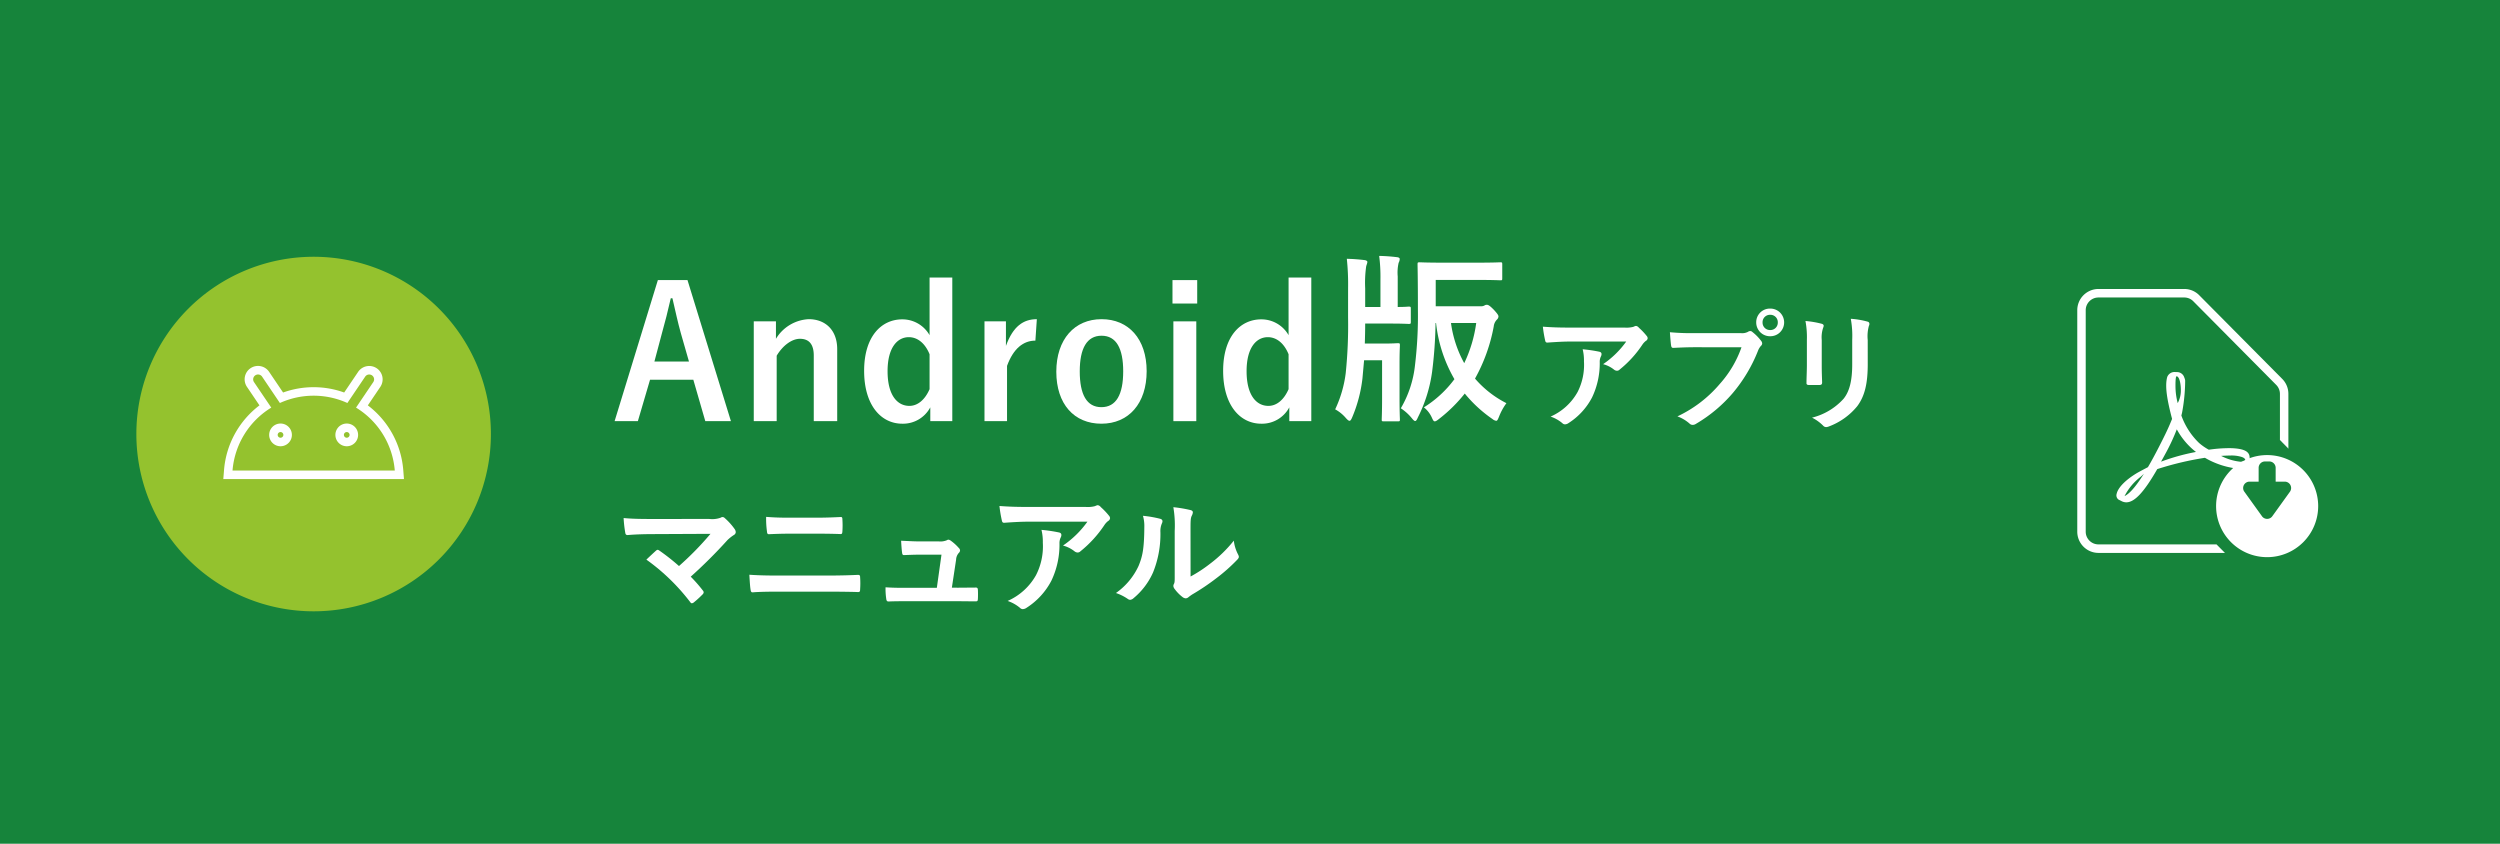 <svg xmlns="http://www.w3.org/2000/svg" width="480" height="162" viewBox="0 0 480 162">
  <g id="グループ_6970" data-name="グループ 6970" transform="translate(-179 -794)">
    <path id="パス_19215" data-name="パス 19215" d="M0,0H480V162H0Z" transform="translate(179 794)" fill="#16843b"/>
    <path id="パス_19216" data-name="パス 19216" d="M34.036,0A34.036,34.036,0,1,1,0,34.036,34.036,34.036,0,0,1,34.036,0Z" transform="translate(205.182 843.299)" fill="#94c22e"/>
    <g id="Pdf_download" transform="translate(577.836 849.484)">
      <g id="グループ_5031" data-name="グループ 5031" transform="translate(0 0)">
        <g id="グループ_5028" data-name="グループ 5028" transform="translate(7.527 15.95)">
          <path id="パス_11596" data-name="パス 11596" d="M58.223,57.055a1.289,1.289,0,0,0-.376-.645c-.514-.506-1.646-.772-3.369-.8a27.83,27.83,0,0,0-4.051.3,10.092,10.092,0,0,1-1.878-1.3,13.718,13.718,0,0,1-3.393-5.263c.049-.192.09-.359.131-.531a34.241,34.241,0,0,0,.6-6.166,1.791,1.791,0,0,0-.106-.441l-.069-.18a1.461,1.461,0,0,0-1.331-1.021l-.4-.012h-.008a1.5,1.5,0,0,0-1.535.964c-.49,1.813.016,4.528.935,8.04l-.237.572c-.657,1.609-1.482,3.226-2.209,4.651l-.094.184c-.768,1.5-1.462,2.773-2.095,3.851l-.649.343c-.049.025-1.164.617-1.425.772C34.442,61.7,32.972,63.2,32.727,64.4a.987.987,0,0,0,.376,1.094l.629.318a1.932,1.932,0,0,0,.857.2c1.58,0,3.414-1.968,5.941-6.378a59.1,59.1,0,0,1,9.151-2.172,15.787,15.787,0,0,0,6.668,2.115,3.084,3.084,0,0,0,.784-.086,1.362,1.362,0,0,0,.78-.531A2.826,2.826,0,0,0,58.223,57.055ZM34.246,64.818a10.97,10.97,0,0,1,3.116-3.728c.106-.086.367-.331.6-.559C36.2,63.344,35.022,64.462,34.246,64.818Zm9.988-23c.506,0,.8,1.278.821,2.479a5.1,5.1,0,0,1-.6,2.666,12.942,12.942,0,0,1-.429-3.328S44,41.817,44.233,41.817Zm-2.981,16.39q.533-.949,1.1-2.009a37.62,37.62,0,0,0,1.927-4.206,13.911,13.911,0,0,0,3.181,3.948c.159.131.327.265.5.4A40.4,40.4,0,0,0,41.253,58.207Zm16.1-.143a2.352,2.352,0,0,1-.886.151A10.4,10.4,0,0,1,52.792,57.1c.617-.045,1.184-.069,1.69-.069a6.49,6.49,0,0,1,2.111.229C57.5,57.5,57.512,57.966,57.353,58.064Z" transform="translate(-32.697 -41)" fill="#fff"/>
        </g>
        <g id="グループ_5030" data-name="グループ 5030">
          <path id="パス_11597" data-name="パス 11597" d="M89.8,80a9.8,9.8,0,1,0,9.8,9.8A9.8,9.8,0,0,0,89.8,80Zm4.443,6.937-.046.072-3.361,4.67a1.225,1.225,0,0,1-2.071,0l-3.408-4.742A1.225,1.225,0,0,1,86.421,85.1h1.746V82.45a1.226,1.226,0,0,1,1.225-1.225h.817a1.226,1.226,0,0,1,1.225,1.225V85.1h1.746a1.225,1.225,0,0,1,1.064,1.833Z" transform="translate(-53.345 -48.109)" fill="#fff"/>
          <g id="グループ_5029" data-name="グループ 5029">
            <path id="パス_11598" data-name="パス 11598" d="M83.97,125.95l-.02.02h.02Z" transform="translate(-55.594 -75.296)" fill="#fff"/>
            <path id="パス_11599" data-name="パス 11599" d="M113.97,76.97v-.02l-.02.02Z" transform="translate(-73.432 -46.321)" fill="#fff"/>
            <path id="パス_11600" data-name="パス 11600" d="M53.351,19.263,37.414,3.2A4.011,4.011,0,0,0,34.547,2H18.054A4.075,4.075,0,0,0,14,6.087v42.5a4.075,4.075,0,0,0,4.054,4.087h24.3L40.735,51.04H18.054a2.445,2.445,0,0,1-2.432-2.452V6.087a2.445,2.445,0,0,1,2.432-2.452H34.547a2.406,2.406,0,0,1,1.72.718L52.2,20.419a2.48,2.48,0,0,1,.712,1.734v8.842l1.622,1.635V22.152A4.076,4.076,0,0,0,53.351,19.263Z" transform="translate(-14 -2)" fill="#fff"/>
            <path id="パス_11601" data-name="パス 11601" d="M111.613,74.6l.02-.02L110,72.95" transform="translate(-71.095 -43.955)" fill="#fff"/>
          </g>
        </g>
      </g>
    </g>
    <g id="グループ_5042" data-name="グループ 5042" transform="translate(297 843.135)">
      <g id="機能で比較する" transform="translate(0 0)" style="isolation: isolate">
        <g id="グループ_5023" data-name="グループ 5023" style="isolation: isolate">
          <path id="パス_11573" data-name="パス 11573" d="M-314.972,202.33h-4.921l-2.3-7.958H-330.5l-2.339,7.958h-4.467L-329,175.245h5.688ZM-324.6,185.4c-.593-2.129-1.012-4.119-1.606-6.667h-.314c-.593,2.582-1.082,4.537-1.676,6.632l-1.466,5.514h6.633Z" transform="translate(337.31 -170.603)" fill="#fff"/>
          <path id="パス_11574" data-name="パス 11574" d="M-302.432,187.613a7.807,7.807,0,0,1,6.282-3.769c3.177,0,5.48,2.059,5.48,5.758v13.822h-4.5v-12.6c0-2.2-.943-3.212-2.652-3.212-1.536,0-3.281,1.257-4.468,3.247v12.565h-4.4V184.263h4.259Z" transform="translate(333.413 -171.697)" fill="#fff"/>
          <path id="パス_11575" data-name="パス 11575" d="M-265.483,202.259h-4.223v-2.653a5.936,5.936,0,0,1-5.375,3.142c-4.118,0-7.329-3.595-7.329-10.157s3.281-9.878,7.329-9.878a6.007,6.007,0,0,1,5.236,3.036V174.686h4.363Zm-4.363-12.844c-.908-2.234-2.409-3.281-3.98-3.281-2.2,0-4.083,1.989-4.083,6.526,0,4.643,1.885,6.667,4.189,6.667,1.6,0,3-1.187,3.874-3.212Z" transform="translate(330.323 -170.532)" fill="#fff"/>
          <path id="パス_11576" data-name="パス 11576" d="M-246.158,187.962c-2.3,0-4.223,1.5-5.444,4.851v10.611h-4.329V184.263h4.118v4.712c1.361-3.77,3.351-5.131,5.934-5.131Z" transform="translate(326.953 -171.697)" fill="#fff"/>
          <path id="パス_11577" data-name="パス 11577" d="M-222.784,193.826c0,6.212-3.456,10.087-8.691,10.087s-8.656-3.769-8.656-9.982,3.49-10.087,8.691-10.087C-226.275,183.844-222.784,187.613-222.784,193.826Zm-12.845.035c0,4.433,1.327,6.876,4.153,6.876s4.189-2.409,4.189-6.876c0-4.4-1.327-6.841-4.154-6.841S-235.629,189.464-235.629,193.861Z" transform="translate(324.942 -171.697)" fill="#fff"/>
          <path id="パス_11578" data-name="パス 11578" d="M-209.825,179.747h-4.747v-4.5h4.747ZM-210,202.33h-4.4V183.169h4.4Z" transform="translate(321.689 -170.603)" fill="#fff"/>
          <path id="パス_11579" data-name="パス 11579" d="M-186.5,202.259h-4.223v-2.653a5.935,5.935,0,0,1-5.375,3.142c-4.118,0-7.329-3.595-7.329-10.157s3.281-9.878,7.329-9.878a6.005,6.005,0,0,1,5.235,3.036V174.686h4.363Zm-4.363-12.844c-.908-2.234-2.408-3.281-3.979-3.281-2.2,0-4.083,1.989-4.083,6.526,0,4.643,1.884,6.667,4.188,6.667,1.606,0,3-1.187,3.874-3.212Z" transform="translate(320.27 -170.532)" fill="#fff"/>
          <path id="パス_11580" data-name="パス 11580" d="M-176.3,176.1a46.817,46.817,0,0,0-.243-5.62c1.291.035,2.2.106,3.385.245.314.035.559.175.559.348,0,.279-.209.664-.244.977a22.309,22.309,0,0,0-.175,4.084v3.595h2.931v-5.305a31.571,31.571,0,0,0-.244-4.5,34.273,34.273,0,0,1,3.421.244c.349.035.523.174.523.348a1.669,1.669,0,0,1-.209.733,8.4,8.4,0,0,0-.175,2.618v5.864c1.4,0,1.92-.07,2.095-.07.384,0,.419.035.419.383V182.6c0,.35-.035.384-.419.384-.209,0-1.012-.069-3.595-.069h-4.747c0,1.361-.035,2.652-.07,3.838h3.734c1.676,0,2.374-.07,2.617-.07.349,0,.384.035.384.42,0,.209-.07,1.221-.07,3.63v6.526c0,2.688.07,3.875.07,4.084,0,.313-.035.348-.384.348h-2.687c-.384,0-.419-.035-.419-.348,0-.209.07-1.4.07-4.084V189.96h-3.455l-.314,3.49a27.047,27.047,0,0,1-1.955,7.434c-.209.49-.349.7-.524.7s-.384-.174-.7-.523a7.238,7.238,0,0,0-2.059-1.676,22.789,22.789,0,0,0,2.024-6.945,90.411,90.411,0,0,0,.454-10.716Zm25.48,3.49a1.227,1.227,0,0,0,.7-.14.768.768,0,0,1,.454-.14c.279,0,.593.175,1.4,1.012.663.733.838,1.012.838,1.221a.862.862,0,0,1-.279.594,2.175,2.175,0,0,0-.628,1.326,32.708,32.708,0,0,1-3.595,10.017A19.694,19.694,0,0,0-145.9,198.2a11.022,11.022,0,0,0-1.4,2.548c-.244.593-.349.837-.559.837a1.448,1.448,0,0,1-.733-.348,25.406,25.406,0,0,1-5.305-4.886,28.651,28.651,0,0,1-4.956,4.886c-.384.314-.628.453-.8.453-.209,0-.314-.174-.524-.627a5.259,5.259,0,0,0-1.57-2.06,21.3,21.3,0,0,0,5.863-5.41,27.309,27.309,0,0,1-3.525-10.784h-.1a81.47,81.47,0,0,1-.663,9.388,27.613,27.613,0,0,1-2.722,8.726c-.209.49-.349.7-.524.7s-.349-.174-.663-.558a9.362,9.362,0,0,0-2.095-1.885,20.673,20.673,0,0,0,2.723-8.272,79.782,79.782,0,0,0,.559-10.576c0-5.934-.07-8.551-.07-8.76,0-.385.035-.42.384-.42.209,0,1.327.07,4.363.07h6.876c3.036,0,4.083-.07,4.292-.07.315,0,.349.035.349.42v2.652c0,.349-.034.384-.349.384-.209,0-1.256-.07-4.292-.07h-8.133v5.061Zm-5.724,3.212A22.064,22.064,0,0,0-154,190.518a25.873,25.873,0,0,0,2.3-7.712Z" transform="translate(317.133 -169.926)" fill="#fff"/>
          <g id="グループ_6588" data-name="グループ 6588" transform="translate(-217.368 -1154.867)">
            <path id="パス_18662" data-name="パス 18662" d="M-681.675,257.183c-1.414,0-2.928.1-4.392.2-.3.025-.4-.149-.446-.372a22.864,22.864,0,0,1-.447-2.68c1.686.124,3.051.174,5.036.174h10.644a5.216,5.216,0,0,0,1.711-.149,1.819,1.819,0,0,1,.472-.174.845.845,0,0,1,.571.347,12.72,12.72,0,0,1,1.488,1.563.72.72,0,0,1,.2.447.648.648,0,0,1-.347.521,3.077,3.077,0,0,0-.669.72,21.111,21.111,0,0,1-4.367,4.788.712.712,0,0,1-.522.224.97.97,0,0,1-.595-.248,5.7,5.7,0,0,0-2.059-1.017,17.65,17.65,0,0,0,4.441-4.342Zm1.389,9.676A11.472,11.472,0,0,0-679.07,261a8.97,8.97,0,0,0-.248-2.332,27.538,27.538,0,0,1,3.2.471c.323.074.422.247.422.471a1.014,1.014,0,0,1-.124.447,2.27,2.27,0,0,0-.223,1.017,15.167,15.167,0,0,1-1.464,6.823,12.913,12.913,0,0,1-4.516,4.937,1.248,1.248,0,0,1-.695.248.7.7,0,0,1-.5-.223,6.984,6.984,0,0,0-2.258-1.266A10.99,10.99,0,0,0-680.286,266.86Z" transform="translate(1082.559 914.124)" fill="#fff"/>
            <path id="パス_18663" data-name="パス 18663" d="M-652.681,257.58c-1.613,0-3.027.074-4.094.124-.323.025-.422-.149-.471-.5-.074-.5-.174-1.786-.223-2.506a43.415,43.415,0,0,0,4.764.174h8.858a2.379,2.379,0,0,0,1.364-.247.791.791,0,0,1,.423-.15.579.579,0,0,1,.421.174,9.145,9.145,0,0,1,1.687,1.712.845.845,0,0,1,.2.5.681.681,0,0,1-.248.471,2.988,2.988,0,0,0-.571.968,29.2,29.2,0,0,1-4.813,8.063,27.825,27.825,0,0,1-7.047,5.906,1.206,1.206,0,0,1-.67.223.871.871,0,0,1-.62-.273,7.361,7.361,0,0,0-2.307-1.364,23.989,23.989,0,0,0,8.113-6.2,20.868,20.868,0,0,0,4.192-7.071Zm17.144-4.764a2.647,2.647,0,0,1-2.679,2.655,2.648,2.648,0,0,1-2.681-2.655,2.617,2.617,0,0,1,2.681-2.655A2.647,2.647,0,0,1-635.537,252.816Zm-4.143,0a1.421,1.421,0,0,0,1.464,1.464,1.421,1.421,0,0,0,1.463-1.464,1.421,1.421,0,0,0-1.463-1.463A1.421,1.421,0,0,0-639.68,252.816Z" transform="translate(1077.459 914.82)" fill="#fff"/>
            <path id="パス_18664" data-name="パス 18664" d="M-625.727,256.575a16.988,16.988,0,0,0-.273-3.622,18.361,18.361,0,0,1,3.077.521c.3.074.422.223.422.4a1.04,1.04,0,0,1-.1.372,5.712,5.712,0,0,0-.273,2.357v5.012c0,1.289.05,2.257.074,3.126,0,.371-.149.5-.546.5h-1.984c-.348,0-.5-.125-.472-.422,0-.868.074-2.307.074-3.374Zm11.686,4.639c0,3.673-.546,6.128-2.01,8.089a12.808,12.808,0,0,1-5.458,3.9,1.586,1.586,0,0,1-.521.123.807.807,0,0,1-.6-.3,8.062,8.062,0,0,0-2.109-1.514,12.128,12.128,0,0,0,6.054-3.622c1.141-1.414,1.662-3.474,1.662-6.625v-4.689a18.22,18.22,0,0,0-.273-4.044,15.525,15.525,0,0,1,3.225.546.417.417,0,0,1,.347.422.776.776,0,0,1-.1.4,7.5,7.5,0,0,0-.222,2.7Z" transform="translate(1072.016 914.41)" fill="#fff"/>
          </g>
        </g>
      </g>
      <g id="機能で比較する-2" data-name="機能で比較する" transform="translate(2.51 44.348)" style="isolation: isolate">
        <g id="グループ_5020" data-name="グループ 5020" transform="translate(-127 0)" style="isolation: isolate">
          <path id="パス_11553" data-name="パス 11553" d="M-525.947,257.158a4.822,4.822,0,0,0,2.175-.236.774.774,0,0,1,.367-.131.645.645,0,0,1,.444.21,12.084,12.084,0,0,1,1.886,2.1,1.112,1.112,0,0,1,.21.576.649.649,0,0,1-.34.55,7.708,7.708,0,0,0-1.257.994,93.482,93.482,0,0,1-7.046,7.02,27.79,27.79,0,0,1,2.3,2.619.59.59,0,0,1,.184.394.63.63,0,0,1-.236.418,19.126,19.126,0,0,1-1.7,1.546.7.7,0,0,1-.341.13q-.157,0-.314-.236a39.265,39.265,0,0,0-8.408-8.146c.524-.5,1.414-1.335,1.886-1.754a.555.555,0,0,1,.288-.132c.1,0,.21.079.367.183a41.076,41.076,0,0,1,3.72,2.935,58.544,58.544,0,0,0,6.05-6.183l-11.027.053c-1.519,0-3.458.052-4.872.183-.341,0-.419-.157-.471-.471a24.313,24.313,0,0,1-.314-2.8c1.781.183,3.9.183,5.71.183Z" transform="translate(668.618 -251.002)" fill="#fff"/>
          <path id="パス_11554" data-name="パス 11554" d="M-509.4,271.114c-1.7,0-3.431.026-4.715.132-.262,0-.341-.158-.393-.5-.1-.6-.156-1.493-.236-2.881,1.886.132,3.772.157,5.422.157h9.535c2.908,0,4.688-.079,5.894-.13.34,0,.418.13.418.471a16.535,16.535,0,0,1,0,2.278c0,.393-.052.55-.393.55-1.257-.052-3.954-.079-5.736-.079Zm2.41-11.132c-1.65,0-2.8.052-4.008.1-.262,0-.341-.157-.367-.551a17.635,17.635,0,0,1-.157-2.776c1.65.131,2.881.157,4.453.157h5.186c2.017,0,3.589-.079,4.715-.131.209,0,.288.131.288.445a17.613,17.613,0,0,1,0,2.331c-.027.367-.079.5-.341.5-1.232-.053-2.908-.079-4.584-.079Z" transform="translate(665.11 -250.998)" fill="#fff"/>
          <path id="パス_11555" data-name="パス 11555" d="M-470.839,270.99c1.049,0,2.2-.025,3.2-.025.444-.026.549.052.576.471.026.5.026,1.152,0,1.649s-.1.524-.5.524c-1.178,0-2.436-.026-3.64-.026h-9.639c-1.074,0-2.1,0-3.379.052-.288,0-.393-.131-.444-.523a13.31,13.31,0,0,1-.132-2.2c1.493.1,2.462.1,3.772.1h6.077l.891-6.365h-4.217c-1.022,0-2.2.053-2.881.079-.314.025-.419-.052-.471-.5-.079-.55-.131-1.388-.183-2.253,1.755.079,2.541.131,3.641.131h3.615a3.2,3.2,0,0,0,1.545-.236.488.488,0,0,1,.288-.1.821.821,0,0,1,.393.157,9.032,9.032,0,0,1,1.6,1.441.678.678,0,0,1,.236.471.681.681,0,0,1-.236.471,2.079,2.079,0,0,0-.524,1.31l-.812,5.369Z" transform="translate(661.311 -251.634)" fill="#fff"/>
          <path id="パス_11556" data-name="パス 11556" d="M-454.17,257.35c-1.493,0-3.091.1-4.636.21-.314.026-.419-.157-.471-.393a24.327,24.327,0,0,1-.472-2.829c1.781.131,3.222.183,5.317.183H-443.2a5.514,5.514,0,0,0,1.807-.157,1.921,1.921,0,0,1,.5-.183.892.892,0,0,1,.6.367,13.42,13.42,0,0,1,1.571,1.65.76.76,0,0,1,.21.471.684.684,0,0,1-.367.55,3.25,3.25,0,0,0-.706.76,22.288,22.288,0,0,1-4.61,5.055.752.752,0,0,1-.551.237,1.024,1.024,0,0,1-.628-.262,6.012,6.012,0,0,0-2.174-1.074,18.631,18.631,0,0,0,4.689-4.584Zm1.467,10.216a12.112,12.112,0,0,0,1.283-6.182,9.47,9.47,0,0,0-.262-2.462,29.07,29.07,0,0,1,3.379.5c.341.079.445.261.445.5a1.07,1.07,0,0,1-.131.471,2.4,2.4,0,0,0-.236,1.074,16.012,16.012,0,0,1-1.545,7.2,13.632,13.632,0,0,1-4.767,5.212,1.318,1.318,0,0,1-.733.262.743.743,0,0,1-.524-.235,7.372,7.372,0,0,0-2.384-1.337A11.6,11.6,0,0,0-452.7,267.566Z" transform="translate(658.133 -250.671)" fill="#fff"/>
          <path id="パス_11557" data-name="パス 11557" d="M-425.619,256.857c.445.131.5.445.341.812a3.777,3.777,0,0,0-.314,1.78,19.593,19.593,0,0,1-1.414,7.7,13.489,13.489,0,0,1-3.719,4.924,1.182,1.182,0,0,1-.681.341.9.9,0,0,1-.5-.209,9.275,9.275,0,0,0-2.226-1.1,13.018,13.018,0,0,0,4.348-5.213c.733-1.781,1.074-3.221,1.1-7.412a7.073,7.073,0,0,0-.261-2.2A21.162,21.162,0,0,1-425.619,256.857Zm5.815,11.079a26.624,26.624,0,0,0,3.72-2.435,25.17,25.17,0,0,0,4.584-4.454,7.554,7.554,0,0,0,.812,2.646,1.3,1.3,0,0,1,.156.445c0,.182-.1.366-.392.655a33.1,33.1,0,0,1-3.877,3.431,43.508,43.508,0,0,1-4.663,3.143,8.651,8.651,0,0,0-.76.551.836.836,0,0,1-.524.209,1.124,1.124,0,0,1-.55-.209,7.6,7.6,0,0,1-1.572-1.6,1.05,1.05,0,0,1-.236-.55.8.8,0,0,1,.1-.393c.183-.34.157-.655.157-1.992v-8.2a20.914,20.914,0,0,0-.262-4.558,24.99,24.99,0,0,1,3.274.55c.341.079.471.236.471.445a1.676,1.676,0,0,1-.21.655c-.236.5-.236,1.022-.236,2.908Z" transform="translate(654.883 -250.728)" fill="#fff"/>
        </g>
      </g>
    </g>
    <g id="グループ_5043" data-name="グループ 5043" transform="translate(221.874 864.27)">
      <g id="グループ_5039" data-name="グループ 5039" transform="translate(0 0)">
        <path id="パス_11607" data-name="パス 11607" d="M28.824,7.462A.933.933,0,0,1,29.6,8.918l-3.309,4.9a15.615,15.615,0,0,1,7.439,12.086H2.576a15.613,15.613,0,0,1,7.439-12.086L6.7,8.918a.936.936,0,0,1,.252-1.3.936.936,0,0,1,1.3.251l3.419,5.064a15.656,15.656,0,0,1,12.957,0l3.419-5.063a.937.937,0,0,1,.777-.41M24.507,21.237a2.181,2.181,0,1,0-2.18-2.181,2.181,2.181,0,0,0,2.18,2.181m-12.714,0a2.181,2.181,0,1,0-2.18-2.181,2.181,2.181,0,0,0,2.18,2.181M28.824,5.826a2.569,2.569,0,0,0-2.133,1.13l-2.675,3.963a17.337,17.337,0,0,0-11.731,0L9.609,6.957a2.57,2.57,0,1,0-4.26,2.876l2.4,3.555a17.3,17.3,0,0,0-6.8,12.391L.806,27.543H35.495l-.139-1.764a17.294,17.294,0,0,0-6.8-12.391l2.4-3.555a2.569,2.569,0,0,0-2.128-4.007ZM24.507,19.6a.545.545,0,1,1,.545-.545.546.546,0,0,1-.545.545Zm-12.714,0a.545.545,0,1,1,.545-.545.546.546,0,0,1-.545.545Z" transform="translate(-0.806 -5.826)" fill="#fff"/>
      </g>
    </g>
  </g>
</svg>
